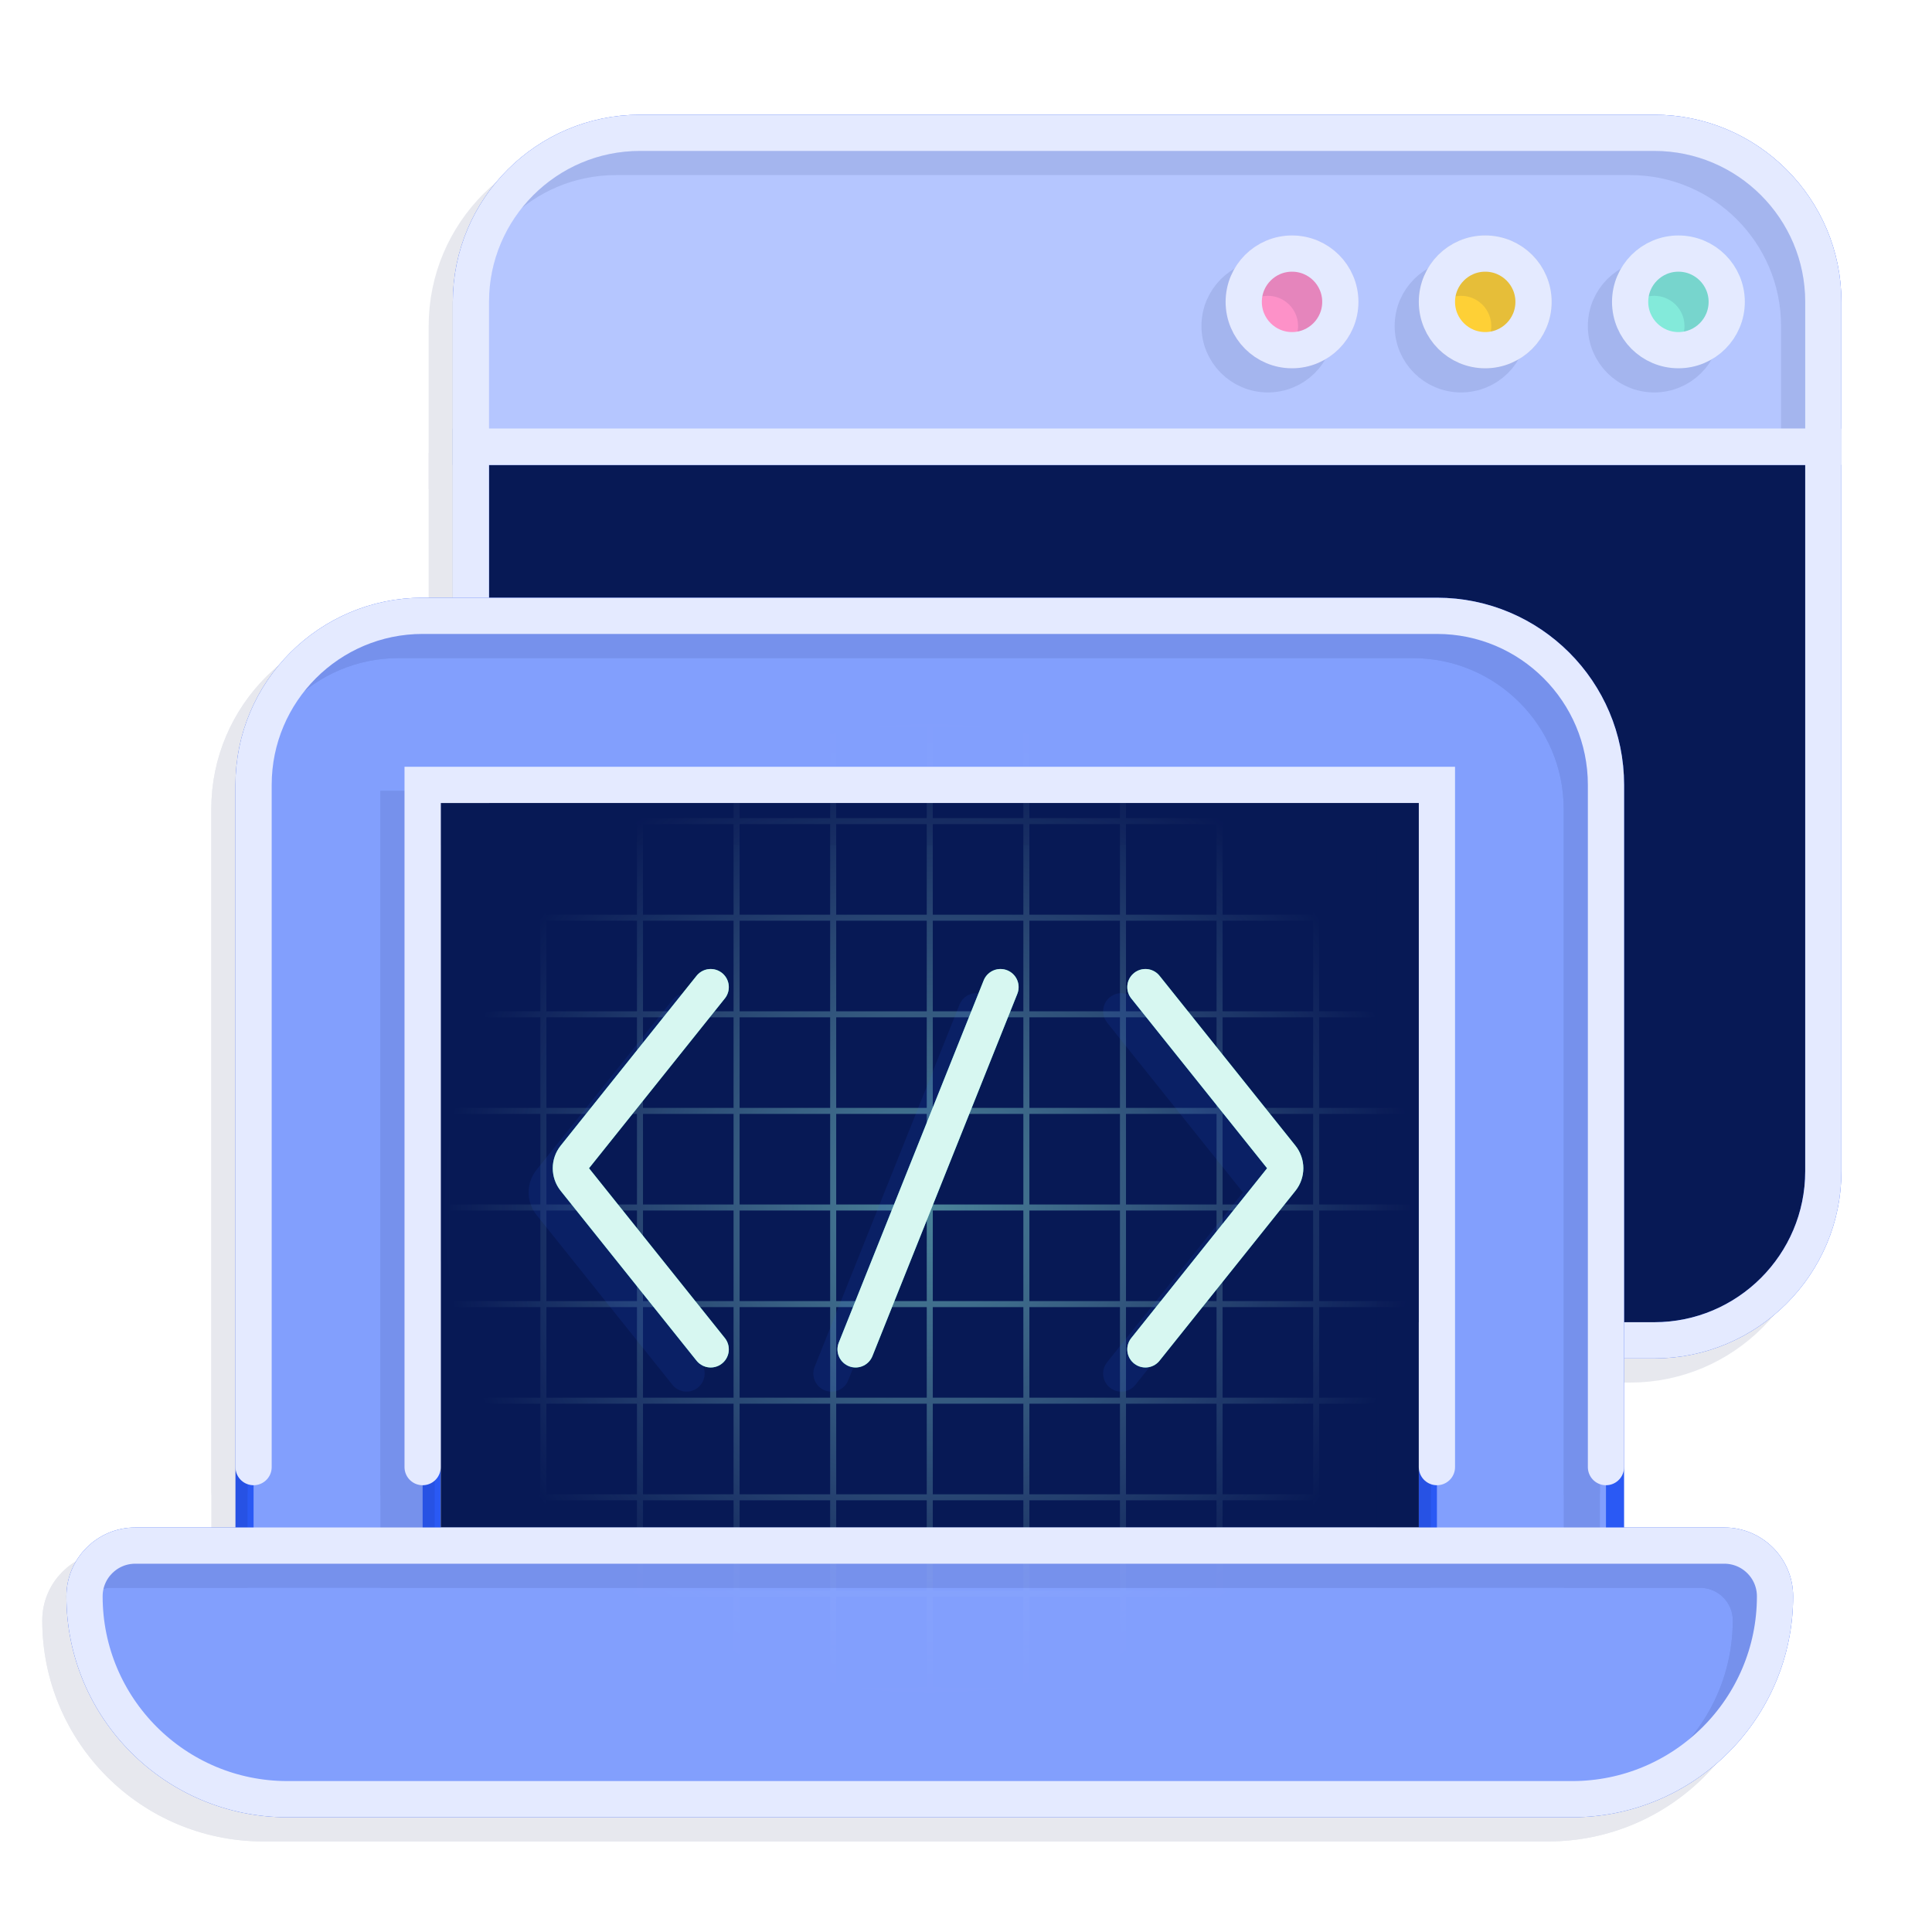 <svg width="160" height="160" viewBox="0 0 160 160" fill="none" xmlns="http://www.w3.org/2000/svg">
<g clip-path="url(#clip0_2059_5699)">
<g filter="url(#filter0_f_2059_5699)">
<path d="M151 97C151 104.722 144.722 111 137 111H53C45.278 111 39 104.722 39 97V37H151V97Z" fill="#071955" stroke="#2A59F4" stroke-width="3"/>
<path d="M151 25C151 17.278 144.722 11 137 11H53C45.278 11 39 17.278 39 25V37H151V25Z" fill="#98B0FF" stroke="#2A59F4" stroke-width="3"/>
<circle cx="139" cy="25" r="4" fill="#34C5B6" stroke="#34C5B6" stroke-width="3"/>
<circle cx="123" cy="25" r="4" fill="#FEC400" stroke="#FEC400" stroke-width="3"/>
<circle cx="107" cy="25" r="4" fill="#ED55A1" stroke="#ED55A1" stroke-width="3"/>
</g>
<g opacity="0.9" filter="url(#filter1_i_2059_5699)">
<path d="M151 25C151 17.278 144.722 11 137 11H53C45.278 11 39 17.278 39 25V37H151V25Z" fill="#B8C9FF"/>
<circle cx="139" cy="25" r="4" fill="#8CEEDE"/>
<circle cx="123" cy="25" r="4" fill="#FED13C"/>
<circle cx="107" cy="25" r="4" fill="#FF98CC"/>
</g>
<g opacity="0.1">
<path d="M149 99C149 106.722 142.722 113 135 113H51C43.278 113 37 106.722 37 99V39H149V99Z" stroke="#071955" stroke-width="3"/>
<path d="M149 27C149 19.278 142.722 13 135 13H51C43.278 13 37 19.278 37 27V39H149V27Z" stroke="#071955" stroke-width="3"/>
<circle cx="137" cy="27" r="4" stroke="#071955" stroke-width="3"/>
<circle cx="121" cy="27" r="4" stroke="#071955" stroke-width="3"/>
<circle cx="105" cy="27" r="4" stroke="#071955" stroke-width="3"/>
</g>
<path d="M151 97C151 104.722 144.722 111 137 111H53C45.278 111 39 104.722 39 97V37H151V97Z" stroke="#E4EAFF" stroke-width="3"/>
<path d="M151 25C151 17.278 144.722 11 137 11H53C45.278 11 39 17.278 39 25V37H151V25Z" stroke="#E4EAFF" stroke-width="3"/>
<circle cx="139" cy="25" r="4" stroke="#E4EAFF" stroke-width="3"/>
<circle cx="123" cy="25" r="4" stroke="#E4EAFF" stroke-width="3"/>
<circle cx="107" cy="25" r="4" stroke="#E4EAFF" stroke-width="3"/>
<g clip-path="url(#clip1_2059_5699)">
<g filter="url(#filter2_f_2059_5699)">
<path fill-rule="evenodd" clip-rule="evenodd" d="M21 65C21 57.278 27.278 51 35 51H119C126.722 51 133 57.278 133 65V128H142.8C145.119 128 147 129.881 147 132.2C147 141.475 139.475 149 130.2 149H23.8C14.525 149 7 141.475 7 132.2C7 129.881 8.881 128 11.2 128H21V65ZM119 65V128H35V65H119Z" fill="#2A59F4" stroke="#2A59F4" stroke-width="3"/>
<path d="M36.5 66.5H117.5V126.5H36.5V66.5Z" fill="#071955"/>
<path d="M82.857 81.749L70.857 111.749" stroke="#34C5B6" stroke-width="3" stroke-linecap="round"/>
<path d="M58.857 111.749L47.607 97.686C47.168 97.138 47.168 96.36 47.607 95.812L58.857 81.749" stroke="#34C5B6" stroke-width="3" stroke-linecap="round"/>
<path d="M94.857 111.749L106.107 97.686C106.546 97.138 106.546 96.36 106.107 95.812L94.857 81.749" stroke="#34C5B6" stroke-width="3" stroke-linecap="round"/>
</g>
<path opacity="0.5" fill-rule="evenodd" clip-rule="evenodd" d="M13.25 35.75H20.75V20H21.25V35.75H28.75V20H29.25V35.75H36.75V20H37.25V35.75H44.75V20H45.25V35.75H52.75V20H53.25V35.75H60.75V20H61.25V35.75H68.75V20H69.25V35.75H76.75V20H77.25V35.75H84.75V20H85.25V35.75H92.75V20H93.25V35.75H100.75V20H101.25V35.75H108.75V20H109.25V35.75H116.75V20H117.25V35.75H124.75V20H125.25V35.75H132.75V20H133.25V35.75H140.75V20H141.25V35.75H157V36.25H141.25V43.75H157V44.25H141.25V51.75H157V52.25H141.25V59.75H157V60.25H141.25V67.75H157V68.25H141.25V75.75H157V76.25H141.25V83.75H157V84.25H141.25V91.75H157V92.25H141.25V99.75H157V100.25H141.25V107.75H157V108.25H141.25V115.75H157V116.25H141.25V123.75H157V124.25H141.25V131.75H157V132.25H141.25V139.75H157V140.25H141.25V147.75H157V148.25H141.25V155.75H157V156.25H141.25V163.75H157V164.25H141.25V180H140.75V164.25H133.25V180H132.75V164.25H125.25V180H124.75V164.25H117.25V180H116.75V164.25H109.25V180H108.75V164.25H101.25V180H100.75V164.25H93.25V180H92.75V164.25H85.25V180H84.75V164.25H77.25V180H76.75V164.25H69.25V180H68.75V164.25H61.25V180H60.75V164.25H53.25V180H52.75V164.25H45.25V180H44.75V164.25H37.25V180H36.75V164.25H29.25V180H28.75V164.25H21.25V180H20.75V164.25H13.25V180H12.75V164.25H-3V163.75H12.75V156.25H-3V155.75H12.75V148.25H-3V147.75H12.75V140.25H-3V139.75H12.75V132.25H-3V131.75H12.75V124.25H-3V123.75H12.75V116.25H-3V115.75H12.75V108.25H-3V107.75H12.75V100.25H-3V99.75H12.75V92.25H-3V91.75H12.75V84.25H-3V83.75H12.75V76.25H-3V75.75H12.75V68.25H-3V67.75H12.75V60.25H-3V59.75H12.75V52.25H-3V51.75H12.75V44.25H-3V43.75H12.75V36.25H-3V35.75H12.75V20H13.25V35.75ZM13.25 163.75H20.75V156.25H13.25V163.75ZM21.25 163.75H28.75V156.25H21.25V163.75ZM29.25 163.75H36.75V156.25H29.25V163.75ZM37.25 163.75H44.75V156.25H37.25V163.75ZM45.25 163.75H52.75V156.25H45.25V163.75ZM53.25 163.75H60.75V156.25H53.25V163.75ZM61.25 163.75H68.75V156.25H61.25V163.75ZM69.25 163.75H76.75V156.25H69.25V163.75ZM77.25 163.75H84.75V156.25H77.25V163.75ZM85.25 163.75H92.75V156.25H85.25V163.75ZM93.25 163.75H100.75V156.25H93.25V163.75ZM101.25 163.75H108.75V156.25H101.25V163.75ZM109.25 163.75H116.75V156.25H109.25V163.75ZM117.25 163.75H124.75V156.25H117.25V163.75ZM125.25 163.75H132.75V156.25H125.25V163.75ZM133.25 163.75H140.75V156.25H133.25V163.75ZM13.25 155.75H20.75V148.25H13.25V155.75ZM21.25 155.75H28.75V148.25H21.25V155.75ZM29.25 155.75H36.75V148.25H29.25V155.75ZM37.25 155.75H44.75V148.25H37.25V155.75ZM45.25 155.75H52.75V148.25H45.25V155.75ZM53.25 155.75H60.75V148.25H53.25V155.75ZM61.25 155.75H68.75V148.25H61.25V155.75ZM69.25 155.75H76.75V148.25H69.25V155.75ZM77.25 155.75H84.75V148.25H77.25V155.75ZM85.25 155.75H92.75V148.25H85.25V155.75ZM93.25 155.75H100.75V148.25H93.25V155.75ZM101.25 155.75H108.75V148.25H101.25V155.75ZM109.25 155.75H116.75V148.25H109.25V155.75ZM117.25 155.75H124.75V148.25H117.25V155.75ZM125.25 155.75H132.75V148.25H125.25V155.75ZM133.25 155.75H140.75V148.25H133.25V155.75ZM13.25 147.75H20.75V140.25H13.25V147.75ZM21.25 147.75H28.75V140.25H21.25V147.75ZM29.25 147.75H36.75V140.25H29.25V147.75ZM37.25 147.75H44.75V140.25H37.25V147.75ZM45.25 147.75H52.75V140.25H45.25V147.75ZM53.25 147.75H60.75V140.25H53.25V147.75ZM61.25 147.75H68.75V140.25H61.25V147.75ZM69.25 147.75H76.75V140.25H69.25V147.75ZM77.25 147.75H84.75V140.25H77.25V147.75ZM85.25 147.75H92.75V140.25H85.25V147.75ZM93.25 147.75H100.75V140.25H93.25V147.75ZM101.25 147.75H108.75V140.25H101.25V147.75ZM109.25 147.75H116.75V140.25H109.25V147.75ZM117.25 147.75H124.75V140.25H117.25V147.75ZM125.25 147.75H132.75V140.25H125.25V147.75ZM133.25 147.75H140.75V140.25H133.25V147.75ZM13.25 139.75H20.75V132.25H13.25V139.75ZM21.25 139.75H28.75V132.25H21.25V139.75ZM29.25 139.75H36.75V132.25H29.25V139.75ZM37.25 139.75H44.75V132.25H37.25V139.75ZM45.25 139.75H52.75V132.25H45.25V139.75ZM53.25 139.75H60.75V132.25H53.25V139.75ZM61.25 139.75H68.75V132.25H61.25V139.75ZM69.25 139.75H76.75V132.25H69.25V139.75ZM77.25 139.75H84.75V132.25H77.25V139.75ZM85.25 139.75H92.75V132.25H85.25V139.75ZM93.25 139.75H100.75V132.25H93.25V139.75ZM101.25 139.75H108.75V132.25H101.25V139.75ZM109.25 139.75H116.75V132.25H109.25V139.75ZM117.25 139.75H124.75V132.25H117.25V139.75ZM125.25 139.75H132.75V132.25H125.25V139.75ZM133.25 139.75H140.75V132.25H133.25V139.75ZM13.25 131.75H20.75V124.25H13.25V131.75ZM21.25 131.75H28.75V124.25H21.25V131.75ZM29.25 131.75H36.75V124.25H29.25V131.75ZM37.25 131.75H44.75V124.25H37.25V131.75ZM45.25 131.75H52.75V124.25H45.25V131.75ZM53.25 131.75H60.75V124.25H53.25V131.75ZM61.25 131.75H68.75V124.25H61.25V131.75ZM69.25 131.75H76.75V124.25H69.25V131.75ZM77.25 131.75H84.75V124.25H77.25V131.75ZM85.25 131.75H92.75V124.25H85.25V131.75ZM93.25 131.75H100.75V124.25H93.25V131.75ZM101.25 131.75H108.75V124.25H101.25V131.75ZM109.25 131.75H116.75V124.25H109.25V131.75ZM117.25 131.75H124.75V124.25H117.25V131.75ZM125.25 131.75H132.75V124.25H125.25V131.75ZM133.25 131.75H140.75V124.25H133.25V131.75ZM13.25 123.75H20.75V116.25H13.25V123.75ZM21.25 123.75H28.75V116.25H21.25V123.75ZM29.25 123.75H36.75V116.25H29.25V123.75ZM37.25 123.75H44.75V116.25H37.25V123.75ZM45.25 123.75H52.75V116.25H45.25V123.75ZM53.25 123.75H60.75V116.25H53.25V123.75ZM61.25 123.75H68.75V116.25H61.25V123.75ZM69.25 123.75H76.75V116.25H69.25V123.75ZM77.25 123.75H84.75V116.25H77.25V123.75ZM85.25 123.75H92.75V116.25H85.25V123.75ZM93.25 123.75H100.75V116.25H93.25V123.75ZM101.25 123.75H108.75V116.25H101.25V123.75ZM109.25 123.75H116.75V116.25H109.25V123.75ZM117.25 123.75H124.75V116.25H117.25V123.75ZM125.25 123.75H132.75V116.25H125.25V123.75ZM133.25 123.75H140.75V116.25H133.25V123.75ZM13.25 115.75H20.75V108.25H13.25V115.75ZM21.25 115.75H28.75V108.25H21.25V115.75ZM29.25 115.75H36.75V108.25H29.25V115.75ZM37.25 115.75H44.75V108.25H37.25V115.75ZM45.25 115.75H52.75V108.25H45.25V115.75ZM53.25 115.75H60.75V108.25H53.25V115.75ZM61.25 115.75H68.75V108.25H61.25V115.75ZM69.25 115.75H76.75V108.25H69.25V115.75ZM77.25 115.75H84.75V108.25H77.25V115.75ZM85.25 115.75H92.75V108.25H85.25V115.75ZM93.25 115.75H100.75V108.25H93.25V115.75ZM101.25 115.75H108.75V108.25H101.25V115.75ZM109.25 115.75H116.75V108.25H109.25V115.75ZM117.25 115.75H124.75V108.25H117.25V115.75ZM125.25 115.75H132.75V108.25H125.25V115.75ZM133.25 115.75H140.75V108.25H133.25V115.75ZM13.25 107.75H20.75V100.25H13.25V107.75ZM21.25 107.75H28.75V100.25H21.25V107.75ZM29.25 107.75H36.75V100.25H29.25V107.75ZM37.25 107.75H44.75V100.25H37.25V107.75ZM45.25 107.75H52.75V100.25H45.25V107.75ZM53.25 107.75H60.75V100.25H53.25V107.75ZM61.25 107.75H68.75V100.25H61.25V107.75ZM69.25 107.75H76.75V100.25H69.25V107.75ZM77.25 107.75H84.75V100.25H77.25V107.75ZM85.25 107.75H92.75V100.25H85.25V107.75ZM93.25 107.75H100.75V100.25H93.25V107.75ZM101.25 107.75H108.75V100.25H101.25V107.75ZM109.25 107.75H116.75V100.25H109.25V107.75ZM117.25 107.75H124.75V100.25H117.25V107.75ZM125.25 107.75H132.75V100.25H125.25V107.75ZM133.25 107.75H140.75V100.25H133.25V107.75ZM13.25 99.75H20.75V92.25H13.25V99.75ZM21.25 99.75H28.75V92.25H21.25V99.75ZM29.25 99.75H36.75V92.25H29.25V99.75ZM37.25 99.75H44.75V92.25H37.25V99.75ZM45.25 99.75H52.75V92.25H45.25V99.75ZM53.25 99.75H60.75V92.25H53.25V99.75ZM61.25 99.75H68.75V92.25H61.25V99.75ZM69.25 99.75H76.75V92.25H69.25V99.75ZM77.25 99.75H84.75V92.25H77.25V99.75ZM85.25 99.75H92.75V92.25H85.25V99.75ZM93.25 99.75H100.75V92.25H93.25V99.75ZM101.25 99.75H108.75V92.25H101.25V99.75ZM109.25 99.75H116.75V92.25H109.25V99.75ZM117.25 99.75H124.75V92.25H117.25V99.75ZM125.25 99.75H132.75V92.25H125.25V99.75ZM133.25 99.75H140.75V92.25H133.25V99.75ZM13.25 91.75H20.75V84.25H13.25V91.75ZM21.25 91.75H28.75V84.25H21.25V91.75ZM29.25 91.75H36.75V84.25H29.25V91.75ZM37.25 91.75H44.75V84.25H37.25V91.75ZM45.25 91.75H52.75V84.25H45.25V91.75ZM53.25 91.75H60.75V84.25H53.25V91.75ZM61.25 91.75H68.75V84.25H61.25V91.75ZM69.25 91.75H76.75V84.25H69.25V91.75ZM77.25 91.75H84.75V84.25H77.25V91.75ZM85.25 91.75H92.75V84.25H85.25V91.75ZM93.25 91.75H100.75V84.25H93.25V91.75ZM101.25 91.75H108.75V84.25H101.25V91.75ZM109.25 91.75H116.75V84.25H109.25V91.75ZM117.25 91.75H124.75V84.25H117.25V91.75ZM125.25 91.75H132.75V84.25H125.25V91.75ZM133.25 91.75H140.75V84.25H133.25V91.75ZM13.25 83.75H20.75V76.25H13.25V83.75ZM21.25 83.75H28.75V76.25H21.25V83.75ZM29.25 83.75H36.75V76.25H29.25V83.75ZM37.25 83.75H44.75V76.25H37.25V83.75ZM45.25 83.75H52.75V76.25H45.25V83.75ZM53.25 83.75H60.75V76.25H53.25V83.75ZM61.25 83.75H68.75V76.25H61.25V83.75ZM69.25 83.75H76.75V76.25H69.25V83.75ZM77.25 83.75H84.75V76.25H77.25V83.75ZM85.25 83.75H92.75V76.25H85.25V83.75ZM93.25 83.75H100.75V76.25H93.25V83.75ZM101.25 83.75H108.75V76.25H101.25V83.75ZM109.25 83.75H116.75V76.25H109.25V83.75ZM117.25 83.75H124.75V76.25H117.25V83.75ZM125.25 83.75H132.75V76.25H125.25V83.75ZM133.25 83.75H140.75V76.25H133.25V83.75ZM13.25 75.75H20.75V68.25H13.25V75.75ZM21.25 75.75H28.75V68.25H21.25V75.75ZM29.25 75.75H36.75V68.25H29.25V75.75ZM37.25 75.75H44.75V68.25H37.25V75.75ZM45.25 75.75H52.75V68.25H45.25V75.75ZM53.25 75.75H60.75V68.25H53.25V75.75ZM61.25 75.75H68.75V68.25H61.25V75.75ZM69.25 75.75H76.75V68.25H69.25V75.75ZM77.25 75.75H84.75V68.25H77.25V75.75ZM85.25 75.75H92.75V68.25H85.25V75.75ZM93.25 75.75H100.75V68.25H93.25V75.75ZM101.25 75.75H108.75V68.25H101.25V75.75ZM109.25 75.75H116.75V68.25H109.25V75.75ZM117.25 75.75H124.75V68.25H117.25V75.75ZM125.25 75.75H132.75V68.25H125.25V75.75ZM133.25 75.75H140.75V68.25H133.25V75.75ZM13.25 67.75H20.75V60.25H13.25V67.75ZM21.25 67.75H28.75V60.25H21.25V67.75ZM29.25 67.75H36.75V60.25H29.25V67.75ZM37.25 67.75H44.75V60.25H37.25V67.75ZM45.25 67.75H52.75V60.25H45.25V67.75ZM53.25 67.75H60.75V60.25H53.25V67.75ZM61.25 67.75H68.75V60.25H61.25V67.75ZM69.25 67.75H76.75V60.25H69.25V67.75ZM77.25 67.75H84.75V60.25H77.25V67.75ZM85.25 67.75H92.75V60.25H85.25V67.75ZM93.25 67.75H100.75V60.25H93.25V67.75ZM101.25 67.75H108.75V60.25H101.25V67.75ZM109.25 67.75H116.75V60.25H109.25V67.75ZM117.25 67.75H124.75V60.25H117.25V67.75ZM125.25 67.75H132.75V60.25H125.25V67.75ZM133.25 67.75H140.75V60.25H133.25V67.75ZM13.25 59.75H20.75V52.25H13.25V59.75ZM21.25 59.75H28.75V52.25H21.25V59.75ZM29.25 59.75H36.75V52.25H29.25V59.75ZM37.25 59.75H44.75V52.25H37.25V59.75ZM45.25 59.75H52.75V52.25H45.25V59.75ZM53.25 59.75H60.75V52.25H53.25V59.75ZM61.25 59.75H68.75V52.25H61.25V59.75ZM69.25 59.75H76.75V52.25H69.25V59.75ZM77.25 59.75H84.75V52.25H77.25V59.75ZM85.25 59.75H92.75V52.25H85.25V59.75ZM93.25 59.75H100.75V52.25H93.25V59.75ZM101.25 59.75H108.75V52.25H101.25V59.75ZM109.25 59.75H116.75V52.25H109.25V59.75ZM117.25 59.75H124.75V52.25H117.25V59.75ZM125.25 59.75H132.75V52.25H125.25V59.75ZM133.25 59.75H140.75V52.25H133.25V59.75ZM13.25 51.75H20.75V44.25H13.25V51.75ZM21.25 51.75H28.75V44.25H21.25V51.75ZM29.25 51.75H36.75V44.25H29.25V51.75ZM37.25 51.75H44.75V44.25H37.25V51.75ZM45.25 51.75H52.75V44.25H45.25V51.75ZM53.25 51.75H60.75V44.25H53.25V51.75ZM61.25 51.75H68.75V44.25H61.25V51.75ZM69.25 51.75H76.75V44.25H69.25V51.75ZM77.25 51.75H84.75V44.25H77.25V51.75ZM85.25 51.75H92.75V44.25H85.25V51.75ZM93.25 51.75H100.75V44.25H93.25V51.75ZM101.25 51.75H108.75V44.25H101.25V51.75ZM109.25 51.75H116.75V44.25H109.25V51.75ZM117.25 51.75H124.75V44.25H117.25V51.75ZM125.25 51.75H132.75V44.25H125.25V51.75ZM133.25 51.75H140.75V44.25H133.25V51.75ZM13.25 43.75H20.75V36.25H13.25V43.75ZM21.25 43.75H28.75V36.25H21.25V43.75ZM29.25 43.75H36.75V36.25H29.25V43.75ZM37.25 43.75H44.75V36.25H37.25V43.75ZM45.25 43.75H52.75V36.25H45.25V43.75ZM53.25 43.75H60.75V36.25H53.25V43.75ZM61.25 43.75H68.75V36.25H61.25V43.75ZM69.25 43.75H76.75V36.25H69.25V43.75ZM77.25 43.75H84.75V36.25H77.25V43.75ZM85.25 43.75H92.75V36.25H85.25V43.75ZM93.25 43.75H100.75V36.25H93.25V43.75ZM101.25 43.75H108.75V36.25H101.25V43.75ZM109.25 43.75H116.75V36.25H109.25V43.75ZM117.25 43.75H124.75V36.25H117.25V43.75ZM125.25 43.75H132.75V36.25H125.25V43.75ZM133.25 43.75H140.75V36.25H133.25V43.75Z" fill="url(#paint0_radial_2059_5699)"/>
<g opacity="0.8" filter="url(#filter3_i_2059_5699)">
<path fill-rule="evenodd" clip-rule="evenodd" d="M21 65C21 57.278 27.278 51 35 51H119C126.722 51 133 57.278 133 65V128H142.8C145.119 128 147 129.881 147 132.2C147 141.475 139.475 149 130.2 149H23.8C14.525 149 7 141.475 7 132.2C7 129.881 8.881 128 11.2 128H21V65ZM119 65V128H35V65H119Z" fill="#98B0FF"/>
<path d="M7 132.2C7 129.881 8.881 128 11.2 128H142.8C145.119 128 147 129.881 147 132.2C147 141.475 139.475 149 130.2 149H23.8C14.525 149 7 141.475 7 132.2Z" fill="#98B0FF"/>
</g>
<g opacity="0.1">
<path fill-rule="evenodd" clip-rule="evenodd" d="M19 67C19 59.278 25.278 53 33 53H117C124.722 53 131 59.278 131 67V130H140.8C143.119 130 145 131.881 145 134.2C145 143.475 137.475 151 128.2 151H21.8C12.525 151 5 143.475 5 134.2C5 131.881 6.881 130 9.2 130H19V67ZM117 67V130H33V67H117Z" stroke="#071955" stroke-width="3"/>
<path d="M34.5 68.5H115.5V128.5H34.5V68.5Z" stroke="#071955" stroke-width="3"/>
<path d="M5 134.2C5 131.881 6.881 130 9.2 130H140.8C143.119 130 145 131.881 145 134.2C145 143.475 137.475 151 128.2 151H21.8C12.525 151 5 143.475 5 134.2Z" stroke="#071955" stroke-width="3"/>
<path d="M80.857 83.749L68.857 113.749" stroke="#2A59F4" stroke-width="3" stroke-linecap="round"/>
<path d="M56.857 113.749L45.607 99.686C45.168 99.138 45.168 98.36 45.607 97.812L56.857 83.749" stroke="#2A59F4" stroke-width="3" stroke-linecap="round"/>
<path d="M92.857 113.749L104.107 99.686C104.546 99.138 104.546 98.36 104.107 97.812L92.857 83.749" stroke="#2A59F4" stroke-width="3" stroke-linecap="round"/>
<path d="M131 123.5V67C131 59.278 124.722 53 117 53H33C25.278 53 19 59.278 19 67V123.5M117 123.5V67H33V123.5" stroke="#071955" stroke-width="3" stroke-linecap="round"/>
</g>
<path d="M7 132.2C7 129.881 8.881 128 11.2 128H142.8C145.119 128 147 129.881 147 132.2C147 141.475 139.475 149 130.2 149H23.8C14.525 149 7 141.475 7 132.2Z" stroke="#E4EAFF" stroke-width="3"/>
<path d="M82.857 81.749L70.857 111.749" stroke="#D7F7F1" stroke-width="3" stroke-linecap="round"/>
<path d="M58.857 111.749L47.607 97.686C47.168 97.138 47.168 96.36 47.607 95.812L58.857 81.749" stroke="#D7F7F1" stroke-width="3" stroke-linecap="round"/>
<path d="M94.857 111.749L106.107 97.686C106.546 97.138 106.546 96.36 106.107 95.812L94.857 81.749" stroke="#D7F7F1" stroke-width="3" stroke-linecap="round"/>
<path d="M133 121.5V65C133 57.278 126.722 51 119 51H35C27.278 51 21 57.278 21 65V121.5M119 121.5V65H35V121.5" stroke="#E4EAFF" stroke-width="3" stroke-linecap="round"/>
</g>
</g>
<defs>
<filter id="filter0_f_2059_5699" x="23" y="-3" width="143.939" height="128" filterUnits="userSpaceOnUse" color-interpolation-filters="sRGB">
<feFlood flood-opacity="0" result="BackgroundImageFix"/>
<feBlend mode="normal" in="SourceGraphic" in2="BackgroundImageFix" result="shape"/>
<feGaussianBlur stdDeviation="4" result="effect1_foregroundBlur_2059_5699"/>
</filter>
<filter id="filter1_i_2059_5699" x="31" y="5" width="127.939" height="112" filterUnits="userSpaceOnUse" color-interpolation-filters="sRGB">
<feFlood flood-opacity="0" result="BackgroundImageFix"/>
<feBlend mode="normal" in="SourceGraphic" in2="BackgroundImageFix" result="shape"/>
<feColorMatrix in="SourceAlpha" type="matrix" values="0 0 0 0 0 0 0 0 0 0 0 0 0 0 0 0 0 0 127 0" result="hardAlpha"/>
<feOffset/>
<feGaussianBlur stdDeviation="3"/>
<feComposite in2="hardAlpha" operator="arithmetic" k2="-1" k3="1"/>
<feColorMatrix type="matrix" values="0 0 0 0 0 0 0 0 0 0.153 0 0 0 0 0.659 0 0 0 1 0"/>
<feBlend mode="normal" in2="shape" result="effect1_innerShadow_2059_5699"/>
</filter>
<filter id="filter2_f_2059_5699" x="-2.5" y="36" width="159" height="128" filterUnits="userSpaceOnUse" color-interpolation-filters="sRGB">
<feFlood flood-opacity="0" result="BackgroundImageFix"/>
<feBlend mode="normal" in="SourceGraphic" in2="BackgroundImageFix" result="shape"/>
<feGaussianBlur stdDeviation="4" result="effect1_foregroundBlur_2059_5699"/>
</filter>
<filter id="filter3_i_2059_5699" x="7" y="44" width="140" height="112" filterUnits="userSpaceOnUse" color-interpolation-filters="sRGB">
<feFlood flood-opacity="0" result="BackgroundImageFix"/>
<feBlend mode="normal" in="SourceGraphic" in2="BackgroundImageFix" result="shape"/>
<feColorMatrix in="SourceAlpha" type="matrix" values="0 0 0 0 0 0 0 0 0 0 0 0 0 0 0 0 0 0 127 0" result="hardAlpha"/>
<feOffset/>
<feGaussianBlur stdDeviation="4"/>
<feComposite in2="hardAlpha" operator="arithmetic" k2="-1" k3="1"/>
<feColorMatrix type="matrix" values="0 0 0 0 0 0 0 0 0 0.153 0 0 0 0 0.659 0 0 0 1 0"/>
<feBlend mode="normal" in2="shape" result="effect1_innerShadow_2059_5699"/>
</filter>
<radialGradient id="paint0_radial_2059_5699" cx="0" cy="0" r="1" gradientUnits="userSpaceOnUse" gradientTransform="translate(77 100) rotate(90) scale(80)">
<stop stop-color="#8CEEDE"/>
<stop offset="0.5" stop-color="#B9F6EB" stop-opacity="0"/>
</radialGradient>
<clipPath id="clip0_2059_5699">
<rect width="160" height="160" fill="white"/>
</clipPath>
<clipPath id="clip1_2059_5699">
<rect width="160" height="160" fill="white" transform="translate(-3 20)"/>
</clipPath>
</defs>
</svg>
